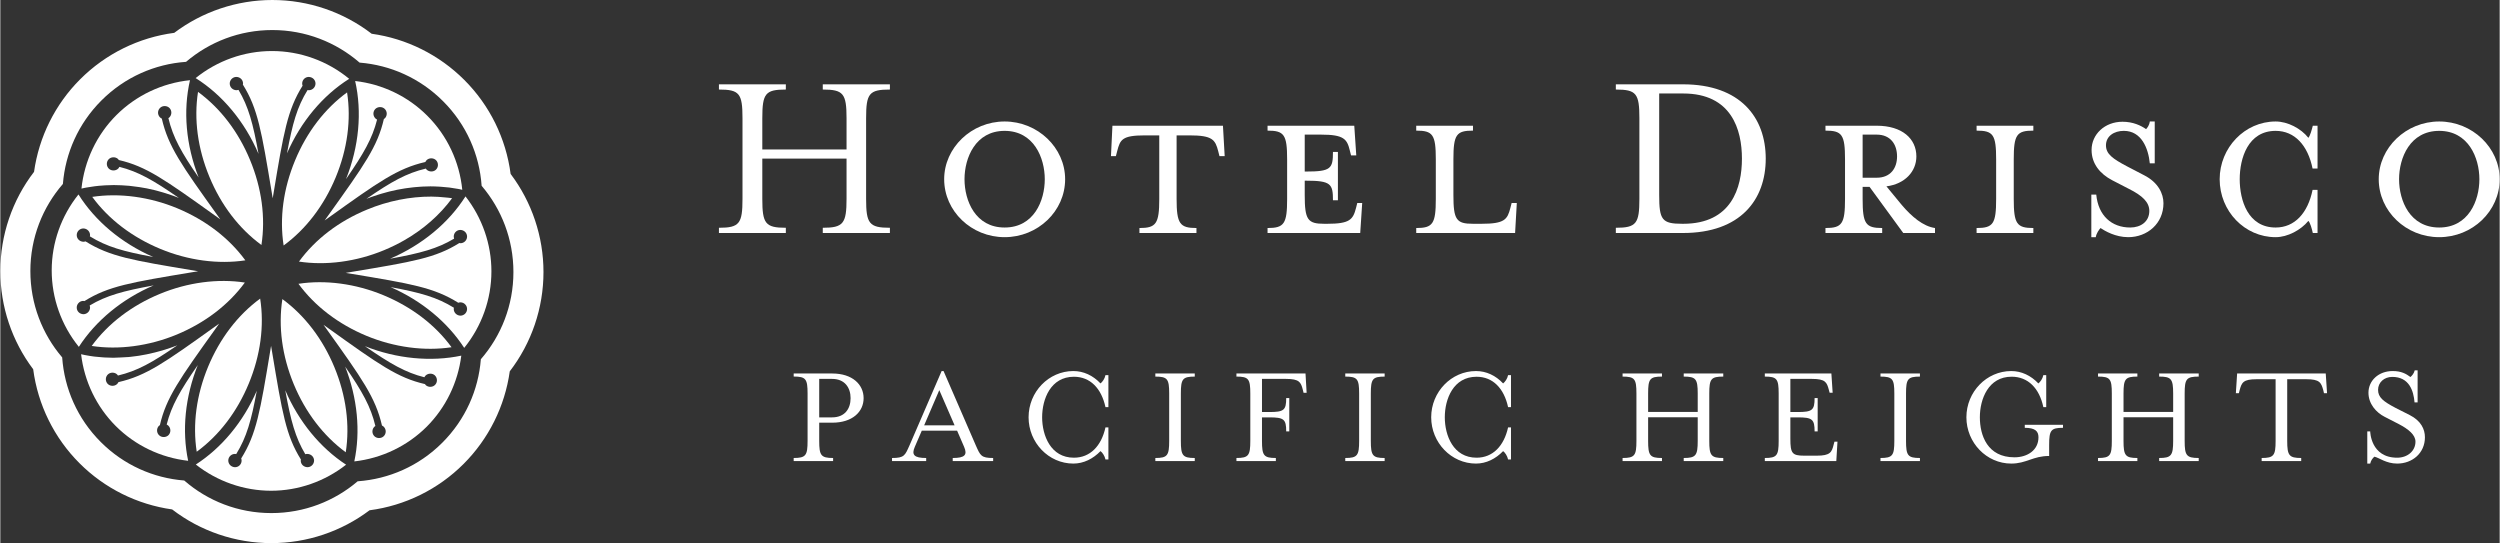 <?xml version="1.0" encoding="UTF-8"?>
<svg id="Layer_1" xmlns="http://www.w3.org/2000/svg" width="8.396in" height="1.824in" version="1.1" viewBox="0 0 604.494 131.359">
  <rect x="0" y="0" width="604.494" height="131.359" fill="#333333" stroke="none"/>
  <!-- Generator: Adobe Illustrator 29.1.0, SVG Export Plug-In . SVG Version: 2.1.0 Build 142)  -->
  <defs>
    <style>
      .st0 {
        fill: #fff;
      }
    </style>
  </defs>
  <g>
    <g>
      <path class="st0" d="M184.293,48.092c0,5.973.72,6.999,5.691,6.999v1.262h-16.181v-1.262c4.971,0,5.697-1.026,5.697-6.999v-19.501c0-5.98-.725-6.935-5.697-6.935v-1.262h16.181v1.262c-4.971,0-5.691.955-5.691,6.935v7.566h20.374v-7.566c0-5.98-.784-6.935-5.749-6.935v-1.262h16.235v1.262c-5.03,0-5.755.955-5.755,6.935v19.501c0,5.973.725,6.999,5.755,6.999v1.262h-16.235v-1.262c4.965,0,5.749-1.026,5.749-6.999v-9.73h-20.374v9.73Z"/>
      <path class="st0" d="M242.898,31.651c-7.064,0-9.7,6.546-9.7,11.694,0,5.213,2.636,11.682,9.7,11.682,7.077,0,9.712-6.469,9.712-11.682,0-5.148-2.636-11.694-9.712-11.694M242.898,57.362c-8.02,0-14.619-6.28-14.619-14.017,0-7.607,6.599-13.964,14.619-13.964,8.032,0,14.636,6.357,14.636,13.964,0,7.737-6.604,14.017-14.636,14.017"/>
      <path class="st0" d="M276.829,32.742c-5.519,0-5.991,1.014-6.711,3.833l-.307,1.191h-1.191l.354-7.36h26.731l.419,7.36h-1.262l-.301-1.191c-.714-2.819-1.433-3.833-6.953-3.833h-3.113v15.391c0,5.991.784,7.017,4.8,7.017v1.203h-13.787v-1.203c4.022,0,4.794-1.026,4.794-7.017v-15.391h-3.473Z"/>
      <path class="st0" d="M327.891,50.298l.301-1.197h1.191l-.478,7.253h-22.414v-1.203c4.016,0,4.735-1.026,4.735-7.017v-9.589c0-5.985-.719-6.953-4.735-6.953v-1.185h20.975l.484,7.183h-1.262l-.301-1.197c-.661-2.748-1.433-3.833-6.894-3.833h-4.01v8.928h.354c5.997,0,6.475-.725,6.475-4.735h1.197v11.688h-1.197c0-3.951-.478-4.741-6.475-4.741h-.354v3.479c0,5.997.714,6.947,4.729,6.947h.725c5.449,0,6.228-1.014,6.953-3.827"/>
      <path class="st0" d="M342.45,31.592v-1.185h13.729v1.185c-4.022,0-4.735.955-4.735,6.953v8.633c0,5.997.714,6.947,4.735,6.947h2.088c5.519,0,6.239-1.014,6.952-3.827l.307-1.197h1.251l-.413,7.253h-23.912v-1.203c4.016,0,4.735-1.026,4.735-7.017v-9.589c0-5.997-.719-6.953-4.735-6.953"/>
      <path class="st0" d="M401.214,47.178c0,5.997.661,6.947,5.567,6.947h.248c11.688,0,14.2-8.74,14.2-15.751,0-7.017-2.512-15.763-14.2-15.763h-5.814v24.567ZM390.729,55.092c4.965,0,5.697-1.026,5.697-6.999v-19.501c0-5.98-.731-6.935-5.697-6.935v-1.262h16.228c13.964,0,20.027,8.085,20.027,17.98,0,9.895-6.063,17.98-20.027,17.98h-16.228v-1.262Z"/>
      <path class="st0" d="M453.827,32.56h-3.409v10.425h3.409c3.361,0,4.918-2.335,4.918-5.154,0-2.877-1.557-5.272-4.918-5.272M459.889,49.584c2.394,2.807,5.142,5.148,8.032,5.567v1.203h-7.678l-8.15-11.157h-1.675v2.937c0,5.991.72,7.017,4.729,7.017v1.203h-13.716v-1.203c4.01,0,4.729-1.026,4.729-7.017v-9.589c0-5.985-.719-6.953-4.729-6.953v-1.185h12.396c6.18,0,9.589,3.161,9.589,7.424,0,3.656-2.76,6.658-7.242,7.242l3.715,4.511Z"/>
      <path class="st0" d="M477.981,56.354v-1.203c4.022,0,4.729-1.026,4.729-7.017v-9.589c0-5.985-.708-6.953-4.729-6.953v-1.185h13.728v1.185c-4.022,0-4.741.967-4.741,6.953v9.589c0,5.991.72,7.017,4.741,7.017v1.203h-13.728Z"/>
      <path class="st0" d="M514.66,57.362c-3.113,0-5.638-1.498-6.711-2.211-.354.425-.967,1.203-1.144,2.211h-1.073v-10.296h1.191c.484,5.089,3.715,7.961,8.221,7.961,2.559,0,4.611-1.433,4.611-4.016,0-2.1-1.687-3.709-4.918-5.319l-4.081-2.111c-2.866-1.498-4.965-3.945-4.965-7.313,0-3.774,3.173-6.822,7.49-6.822,2.523,0,4.423.902,5.696,1.787.295-.348.778-.885.897-1.852h1.191v10.119h-1.191c-.354-3.591-1.982-7.849-6.286-7.849-2.347,0-4.317,1.268-4.317,3.491,0,2.088,1.557,3.232,5.201,5.148l4.022,2.093c3.408,1.734,4.682,4.447,4.682,6.776,0,4.906-3.903,8.203-8.515,8.203"/>
      <path class="st0" d="M559.3,56.354c-.236-1.079-.649-2.524-1.074-2.93-1.792,2.205-5.024,3.939-7.913,3.939-7.49,0-13.54-6.28-13.54-14.017,0-7.607,6.05-13.964,13.54-13.964,2.889,0,6.121,1.675,7.913,3.951.425-.484.838-1.975,1.074-2.925h1.144v10.355h-1.203c-1.132-5.573-4.305-9.111-8.928-9.111-6.711,0-8.692,6.657-8.692,11.694,0,5.095,1.982,11.682,8.692,11.682,4.623,0,7.796-3.526,8.928-9.099h1.203v10.425h-1.144Z"/>
      <path class="st0" d="M589.87,31.651c-7.077,0-9.707,6.546-9.707,11.694,0,5.213,2.63,11.682,9.707,11.682,7.076,0,9.718-6.469,9.718-11.682,0-5.148-2.642-11.694-9.718-11.694M589.87,57.362c-8.032,0-14.625-6.28-14.625-14.017,0-7.607,6.593-13.964,14.625-13.964,8.031,0,14.624,6.357,14.624,13.964,0,7.737-6.593,14.017-14.624,14.017"/>
    </g>
    <g>
      <path class="st0" d="M205.645,96.3c0-2.536-1.403-4.659-4.476-4.659h-3.113v9.305h3.113c3.072,0,4.476-2.07,4.476-4.647M208.794,96.3c0,3.284-2.689,5.932-7.59,5.932h-3.148v4.411c0,3.515.431,4.128,3.361,4.128v.743h-9.535v-.743c2.931,0,3.361-.613,3.361-4.128v-11.463c0-3.538-.43-4.11-3.361-4.11v-.737h9.323c4.901,0,7.59,2.683,7.59,5.968"/>
      <path class="st0" d="M227.098,94.36l-3.662,8.515h7.365l-3.703-8.515ZM221.178,108.076c-.844,1.923-.183,2.695,2.748,2.695v.743h-8.261v-.743c2.972,0,3.137-.601,4.234-3.06l7.766-17.968h.466l7.796,17.968c1.097,2.459,1.268,3.06,4.199,3.06v.743h-9.778v-.743c2.925,0,3.603-.737,2.754-2.695l-1.693-3.909h-8.544l-1.687,3.909Z"/>
      <path class="st0" d="M267.292,111.131c-.177-.849-.743-1.698-1.203-2.023-1.799,1.863-4.093,3.014-6.563,3.014-5.974,0-10.833-5.054-10.833-11.198,0-6.139,4.859-11.181,10.833-11.181,2.47,0,4.764,1.079,6.563,2.996.46-.365,1.026-1.12,1.203-2.011h.708v7.749h-.708c-.991-4.582-3.709-7.354-7.631-7.354-5.638,0-7.689,5.42-7.689,9.801s2.052,9.777,7.689,9.777c3.921,0,6.64-2.825,7.631-7.336h.708v7.766h-.708Z"/>
      <path class="st0" d="M279.352,111.514v-.743c2.924,0,3.349-.601,3.349-4.128v-11.463c0-3.538-.425-4.098-3.349-4.098v-.749h9.535v.749c-2.937,0-3.362.56-3.362,4.098v11.463c0,3.526.425,4.128,3.362,4.128v.743h-9.535Z"/>
      <path class="st0" d="M305.145,99.655h1.769c3.526,0,4.092-.431,4.092-3.385h.743v8.067h-.743c0-2.949-.566-3.391-4.092-3.391h-1.769v5.696c0,3.526.419,4.128,3.356,4.128v.743h-9.535v-.743c2.931,0,3.356-.601,3.356-4.128v-11.463c0-3.538-.425-4.098-3.356-4.098v-.749h16.706l.271,4.67h-.743l-.177-.719c-.454-1.828-.844-2.642-4.051-2.642h-5.827v8.014Z"/>
      <path class="st0" d="M325.289,111.514v-.743c2.925,0,3.355-.601,3.355-4.128v-11.463c0-3.538-.43-4.098-3.355-4.098v-.749h9.523v.749c-2.919,0-3.344.56-3.344,4.098v11.463c0,3.526.425,4.128,3.344,4.128v.743h-9.523Z"/>
      <path class="st0" d="M364.669,111.131c-.177-.849-.743-1.698-1.203-2.023-1.792,1.863-4.08,3.014-6.557,3.014-5.968,0-10.839-5.054-10.839-11.198,0-6.139,4.871-11.181,10.839-11.181,2.477,0,4.765,1.079,6.557,2.996.46-.365,1.027-1.12,1.203-2.011h.702v7.749h-.702c-.991-4.582-3.709-7.354-7.619-7.354-5.649,0-7.689,5.42-7.689,9.801s2.04,9.777,7.689,9.777c3.91,0,6.628-2.825,7.619-7.336h.702v7.766h-.702Z"/>
      <path class="st0" d="M398.538,106.637c0,3.532.413,4.133,3.35,4.133v.743h-9.529v-.743c2.937,0,3.35-.601,3.35-4.133v-11.458c0-3.538-.413-4.098-3.35-4.098v-.749h9.529v.749c-2.937,0-3.35.56-3.35,4.098v4.446h11.995v-4.446c0-3.538-.448-4.098-3.385-4.098v-.749h9.565v.749c-2.96,0-3.385.56-3.385,4.098v11.458c0,3.532.425,4.133,3.385,4.133v.743h-9.565v-.743c2.937,0,3.385-.601,3.385-4.133v-5.714h-11.995v5.714Z"/>
      <path class="st0" d="M426.761,110.771c2.925,0,3.35-.601,3.35-4.133v-11.458c0-3.538-.425-4.098-3.35-4.098v-.749h16.099l.307,4.653h-.731l-.189-.702c-.483-1.828-.837-2.642-4.081-2.642h-5.225v8.014h1.757c3.526,0,4.104-.431,4.104-3.385h.743v8.067h-.743c0-2.949-.578-3.391-4.104-3.391h-1.757v5.166c0,3.526.425,4.098,3.35,4.098h3.043c3.232,0,3.633-.82,4.081-2.695l.188-.696h.731l-.283,4.694h-17.29v-.743Z"/>
      <path class="st0" d="M454.736,111.514v-.743c2.925,0,3.35-.601,3.35-4.128v-11.463c0-3.538-.425-4.098-3.35-4.098v-.749h9.541v.749c-2.937,0-3.362.56-3.362,4.098v11.463c0,3.526.425,4.128,3.362,4.128v.743h-9.541Z"/>
      <path class="st0" d="M489.635,103.471v-.72h9.246v.72c-2.924,0-3.35.595-3.35,4.127v2.684c-3.915,0-5.496,1.84-9.163,1.84-5.98,0-10.851-5.054-10.851-11.198,0-6.139,4.871-11.181,10.851-11.181,2.465,0,4.741,1.079,6.557,2.996.46-.365,1.026-1.12,1.203-2.011h.696v7.749h-.696c-.955-4.564-3.703-7.365-7.666-7.365-5.65,0-7.689,5.431-7.689,9.813s1.828,9.683,8.362,9.683c3.066,0,5.814-1.663,5.814-4.853,0-1.51-.873-2.282-3.314-2.282"/>
      <path class="st0" d="M513.518,106.637c0,3.532.436,4.133,3.35,4.133v.743h-9.518v-.743c2.937,0,3.337-.601,3.337-4.133v-11.458c0-3.538-.401-4.098-3.337-4.098v-.749h9.518v.749c-2.914,0-3.35.56-3.35,4.098v4.446h12.006v-4.446c0-3.538-.46-4.098-3.385-4.098v-.749h9.565v.749c-2.972,0-3.397.56-3.397,4.098v11.458c0,3.532.425,4.133,3.397,4.133v.743h-9.565v-.743c2.925,0,3.385-.601,3.385-4.133v-5.714h-12.006v5.714Z"/>
      <path class="st0" d="M562.745,95.097h-.743l-.165-.702c-.507-1.863-.873-2.677-4.116-2.677h-4.612v14.925c0,3.526.46,4.128,3.385,4.128v.743h-9.565v-.743c2.937,0,3.373-.601,3.373-4.128v-14.925h-4.6c-3.255,0-3.609.813-4.104,2.677l-.177.702h-.731l.306-4.764h21.43l.318,4.764Z"/>
      <path class="st0" d="M573.183,112.122h-.708v-7.784h.708s.071,6.363,6.522,6.363c2.512,0,4.423-1.627,4.423-3.88,0-1.627-1.627-3.001-4.069-4.269l-3.385-1.74c-2.052-1.043-3.915-3.137-3.915-5.826,0-2.919,2.43-5.243,5.862-5.243,2.076,0,3.243.661,4.293,1.445.436-.366.849-.891,1.037-1.622h.696v7.755h-.743c-.235-2.813-1.297-6.162-5.39-6.162-1.993,0-3.432,1.374-3.432,3.126,0,1.828,1.238,2.795,4.269,4.393l3.385,1.71c2.736,1.386,3.679,3.432,3.679,5.366,0,3.862-3.066,6.369-6.711,6.369-2.677,0-4.364-1.421-5.508-1.669-.413.354-.838.873-1.014,1.669"/>
    </g>
  </g>
  <g>
    <path class="st0" d="M65.795,0h-.002c-8.58,0-16.921,2.813-23.734,7.943-8.582,1.131-16.586,5.066-22.742,11.225-6.064,6.053-9.978,13.937-11.164,22.394C2.877,48.425,0,56.874,0,65.568c0,8.58,2.805,16.923,7.947,23.74,1.124,8.575,5.051,16.581,11.206,22.732,6.068,6.074,13.95,9.98,22.401,11.17,6.863,5.268,15.302,8.149,24,8.149,8.588,0,16.927-2.805,23.744-7.943,8.588-1.122,16.594-5.058,22.744-11.208,6.074-6.07,9.989-13.958,11.17-22.398,5.273-6.863,8.154-15.304,8.154-24.01,0-8.58-2.805-16.919-7.947-23.732-1.122-8.58-5.049-16.59-11.208-22.74-6.07-6.07-13.954-9.993-22.399-11.166-6.867-5.277-15.312-8.162-24.017-8.162M65.795,7.268c8.038,0,15.394,2.961,21.043,7.829.013.017.03.034.042.042.021.008.042.008.063.008,7.336.599,14.511,3.7,20.129,9.322,5.686,5.674,8.799,12.967,9.331,20.403,0,.03.004.038.004.055.009.025.03.03.038.051,4.771,5.614,7.652,12.878,7.652,20.821,0,8.04-2.953,15.396-7.829,21.032-.021.017-.025.025-.051.047v.063c-.587,7.335-3.7,14.511-9.314,20.125-5.682,5.69-12.967,8.795-20.408,9.335h-.063c-.017.009-.03.025-.047.042-5.61,4.766-12.882,7.652-20.821,7.652h-.013c-8.038,0-15.388-2.953-21.026-7.838-.01-.008-.027-.021-.04-.038-.023-.008-.046-.008-.061-.008-7.342-.587-14.517-3.687-20.136-9.31-5.682-5.686-8.795-12.975-9.324-20.408-.009-.025-.009-.051-.009-.067-.013-.013-.027-.03-.042-.042-4.771-5.606-7.646-12.874-7.646-20.817-.004-8.044,2.951-15.397,7.833-21.037.01-.017.025-.025.038-.042.002-.017,0-.034.002-.067.597-7.331,3.699-14.511,9.314-20.121,5.686-5.69,12.979-8.808,20.414-9.339h.061c.015-.017.029-.029.042-.046,5.608-4.762,12.876-7.648,20.821-7.648"/>
    <path class="st0" d="M38.576,71.085c-6.823,2.826-12.513,7.167-16.477,12.587,6.505 1,13.84.029,20.555-2.746,6.832-2.839,12.524-7.179,16.483-12.587-6.536-1.008-13.867-.03-20.561,2.746"/>
    <path class="st0" d="M42.779,50.369c-6.692-2.771-14.005-3.746-20.549-2.75,3.952,5.408,9.645,9.752,16.479,12.583,6.696,2.784,14.038,3.763,20.551,2.763-3.965-5.412-9.656-9.761-16.481-12.595"/>
    <path class="st0" d="M47.814,22.221c-1.029,6.618-.08,13.709,2.752,20.547,2.824,6.838,7.171,12.524,12.583,16.485,1.025-6.631.078-13.731-2.753-20.56-2.822-6.825-7.171-12.511-12.583-16.472"/>
    <path class="st0" d="M68.518,59.375c5.412-3.961,9.761-9.656,12.595-16.477,2.826-6.821,3.776-13.916,2.751-20.551-5.408,3.948-9.761,9.639-12.587,16.472-2.835,6.842-3.786,13.941-2.759,20.555"/>
    <path class="st0" d="M107.617,47.754c-1.11-.118-2.223-.194-3.362-.202-5.121-.017-10.512,1.046-15.549,3.138-6.838,2.818-12.528,7.167-16.476,12.579,6.487.996,13.852.034,20.56-2.75,1.704-.708,3.341-1.506,4.897-2.396,4.662-2.67,8.605-6.133,11.579-10.183-.54-.089-1.097-.135-1.649-.186"/>
    <path class="st0" d="M68.215,72.338c-1.025,6.64-.078,13.739,2.75,20.577,2.826,6.817,7.171,12.503,12.579,16.472,1.029-6.618.085-13.722-2.742-20.56-2.826-6.838-7.179-12.528-12.587-16.489"/>
    <path class="st0" d="M62.843,72.22c-5.41,3.965-9.763,9.66-12.596,16.485-2.824,6.825-3.773,13.92-2.75,20.551,5.408-3.957,9.759-9.643,12.592-16.485,2.83-6.838,3.783-13.937,2.755-20.551"/>
    <path class="st0" d="M83.611,43.308c4.277-6.175,6.365-9.837,7.512-14.384-.131-.055-.257-.152-.367-.245-.658-.628-.696-1.62-.097-2.286.59-.624,1.649-.666,2.282-.084.65.599.692,1.611.093,2.278-.093.093-.181.152-.27.194-1.51,6.631-4.75,11.157-13.414,23.268l-.907,1.266.949-.675c12.089-8.651,16.654-11.908,23.407-13.46.089-.19.203-.359.346-.485.628-.574,1.7-.527,2.274.089.599.65.561,1.675-.089,2.282-.628.582-1.691.532-2.278-.093-.059-.067-.105-.135-.139-.202-4.687,1.122-8.31,3.151-14.359,7.314.359-.135.721-.278,1.08-.405l.59-.203c.439-.152.877-.295,1.316-.435.219-.067.435-.139.654-.198.443-.131.882-.253,1.32-.367l.582-.156c.624-.156,1.249-.299,1.864-.422.683-.135,1.278-.236,1.873-.329l.473-.067c.549-.076.979-.135,1.4-.178.219-.025.435-.051.654-.067.426-.042.856-.076,1.286-.101l.561-.034c.612-.025,1.211-.051,1.814-.051.755,0,1.413.034,2.071.068l.527.034c.675.046,1.354.101,2.012.186.705.092,1.342.194,1.983.312l.498.093c.207.042.405.097.616.143-.666-6.757-3.636-13.102-8.462-17.915-4.695-4.703-10.866-7.648-17.446-8.398,1.696,7.475.941,15.823-2.21,23.715"/>
    <path class="st0" d="M62.45,37.217c-1.339-7.39-2.436-11.44-4.846-15.477-.143.046-.293.072-.443.08h-.002c-.926,0-1.637-.683-1.675-1.552-.032-.882.663-1.628,1.552-1.666h.002c.924,0,1.63.671,1.666,1.54.002.118-.023.232-.044.321,3.615,5.77,4.526,11.267,6.966,25.967l.249,1.527.192-1.143c2.434-14.675,3.354-20.214,7.036-26.081-.072-.203-.105-.388-.097-.582.034-.877.743-1.548,1.603-1.548.966.038,1.645.772,1.62,1.666-.042.869-.755,1.552-1.62,1.552-.127,0-.219-.021-.3-.042-2.535,4.1-3.649,8.09-4.977,15.312,3.354-7.677,8.656-14.009,15.046-18.028-5.256-4.328-11.853-6.72-18.68-6.72-6.713,0-13.211,2.316-18.459,6.542,6.488,4.075,11.862,10.52,15.211,18.333"/>
    <path class="st0" d="M109.132,83.984c-3.948-5.412-9.643-9.752-16.477-12.587-6.707-2.784-14.055-3.763-20.551-2.755,3.965,5.412,9.655,9.761,16.48,12.595,6.69,2.763,13.996,3.741,20.547,2.746"/>
    <path class="st0" d="M112.506,47.501c-4.087,6.429-10.491,11.744-18.239,15.076,7.39-1.346,11.44-2.442,15.48-4.855-.051-.148-.076-.3-.084-.443-.025-.903.65-1.632,1.544-1.67.928,0,1.641.679,1.679,1.544.034.882-.658,1.637-1.548,1.675-.118-.008-.232-.021-.325-.046-5.758,3.611-11.254,4.522-25.942,6.96l-1.536.262,1.139.185c14.671,2.434,20.209,3.349,26.081,7.036.181-.067.355-.101.536-.101.476.017.877.203,1.164.523.295.312.447.721.43,1.147-.038.877-.751,1.552-1.62,1.552-.945-.038-1.632-.793-1.603-1.67.009-.093.025-.169.042-.245-4.1-2.531-8.091-3.653-15.312-4.986,7.534,3.299,13.76,8.474,17.8,14.696,4.235-5.231,6.581-11.761,6.581-18.518,0-6.568-2.219-12.925-6.268-18.122"/>
    <path class="st0" d="M20.387,45.443l.491-.093c.633-.118,1.27-.219,1.917-.295.721-.097,1.396-.152,2.077-.194l.506-.038c.683-.038,1.375-.063,2.061-.063.664,0,1.253.025,1.843.051l.527.034c.439.025.882.059,1.324.093.209.021.42.051.633.076.432.042.867.097,1.301.168l.582.076c.59.084,1.181.186,1.771.304.721.148,1.346.283,1.974.443l.57.152c.445.122.882.241,1.329.375l.652.198c.438.14.882.283,1.314.435l.59.203c.447.16.892.329,1.339.506-6.175-4.281-9.818-6.365-14.38-7.517-.063.135-.152.261-.253.375-.591.624-1.65.662-2.28.089-.652-.608-.688-1.633-.086-2.286.576-.625,1.645-.658,2.274-.085.086.076.141.181.192.253,6.635,1.523,11.172,4.775,23.293,13.448l1.25.895-.677-.958c-8.651-12.085-11.921-16.649-13.465-23.403-.194-.089-.35-.206-.483-.342-.293-.321-.445-.734-.428-1.164.019-.43.204-.827.519-1.114.628-.587,1.691-.54,2.278.089.601.654.555,1.67-.093,2.282-.063.051-.135.097-.2.135,1.116,4.682,3.145,8.306,7.318,14.359-3.086-7.854-3.801-16.131-2.095-23.534-6.713.688-13.009,3.657-17.807,8.449-4.765,4.766-7.734,11.043-8.443,17.767.257-.059.502-.118.762-.168"/>
    <path class="st0" d="M68.911,94.382c1.337,7.403,2.443,11.44,4.851,15.48.139-.046.287-.076.443-.076h0c.928,0,1.637.679,1.679,1.544.025.89-.675,1.637-1.552,1.666h0c-.928,0-1.637-.662-1.675-1.539-.004-.118.021-.228.042-.321-3.611-5.771-4.52-11.254-6.958-25.95l-.26-1.536-.186,1.139c-2.43,14.679-3.351,20.218-7.036,26.085.072.194.103.392.097.582-.036.877-.74,1.548-1.605,1.548-.951-.038-1.649-.789-1.618-1.675.04-.865.755-1.544,1.622-1.544.13,0,.219.021.295.038,2.533-4.109,3.651-8.103,4.98-15.316-3.299,7.567-8.493,13.802-14.747,17.843,5.18,4.075,11.583,6.336,18.212,6.344,6.57-.009,12.944-2.24,18.132-6.302-6.26-4.092-11.453-10.402-14.718-18.012"/>
    <path class="st0" d="M88.175,83.727c6.176,4.281,9.833,6.374,14.376,7.517.068-.135.152-.253.253-.363.595-.628,1.653-.675,2.282-.101.646.612.688,1.637.089,2.278-.574.633-1.645.675-2.278.093-.089-.084-.143-.181-.194-.253-6.631-1.523-11.161-4.766-23.268-13.431l-1.266-.902.666.932c8.656,12.102,11.921,16.666,13.469,23.423.19.093.35.203.481.346.603.65.561,1.679-.089,2.269-.633.582-1.696.548-2.278-.084-.599-.65-.557-1.671.089-2.278.068-.059.14-.101.203-.135-1.114-4.682-3.142-8.306-7.31-14.367,2.991,7.656,3.754,15.687,2.215,22.93,6.598-.751,12.79-3.687,17.518-8.403,4.627-4.64,7.55-10.702,8.356-17.181-7.285,1.548-15.658.768-23.314-2.29"/>
    <path class="st0" d="M47.757,88.291c-4.281,6.176-6.369,9.837-7.521,14.38.135.067.259.152.369.249.656.62.698,1.62.097,2.295-.59.616-1.651.658-2.278.076-.654-.595-.694-1.62-.097-2.269.089-.093.177-.143.263-.198,1.519-6.627,4.76-11.166,13.433-23.28l.901-1.266-.939.666c-12.1,8.664-16.668,11.938-23.42,13.481-.093.194-.206.346-.35.481-.631.582-1.694.536-2.274-.089-.597-.65-.559-1.666.091-2.274.635-.582,1.691-.54,2.273.084.064.076.106.135.14.203,4.688-1.114,8.312-3.147,14.359-7.31-.359.139-.721.274-1.084.401l-.588.211c-.435.152-.871.295-1.308.43l-.656.203c-.441.127-.886.244-1.324.359l-.578.152c-.62.16-1.247.308-1.873.426-.658.135-1.266.241-1.869.337l-.464.064c-.542.08-.981.135-1.413.181l-.637.067c-.436.034-3.069.177-3.672.177-.734-.008-1.409-.034-2.079-.067l-.504-.034c-.683-.042-1.362-.102-2.031-.186-.688-.089-1.335-.186-1.978-.316l-.483-.089c-.251-.051-.487-.109-.73-.168.772,6.555,3.703,12.688,8.39,17.379,4.709,4.708,10.887,7.648,17.503,8.403-1.542-7.331-.746-15.455,2.331-23.158"/>
    <path class="st0" d="M37.099,69.023c-7.39,1.346-11.444,2.447-15.483,4.859.051.143.074.287.086.447.025.877-.67,1.628-1.548,1.666h0c-.934,0-1.643-.67-1.676-1.544-.015-.426.133-.839.424-1.152.293-.321.69-.511,1.122-.523.168.013.238.021.321.042,5.77-3.611,11.269-4.526,25.974-6.96l1.518-.253-1.154-.198c-14.671-2.426-20.207-3.345-26.077-7.023-.175.055-.352.093-.527.093-.945-.047-1.637-.785-1.601-1.671.034-.873.751-1.552,1.626-1.552.932.038,1.626.793,1.595,1.679-.004.085-.021.169-.044.236,4.106,2.531,8.095,3.653,15.325,4.986-7.715-3.366-14.062-8.706-18.084-15.122-4.167,5.21-6.473,11.681-6.473,18.375,0,6.728,2.329,13.249,6.563,18.488,4.092-6.327,10.438-11.575,18.113-14.873"/>
  </g>
</svg>